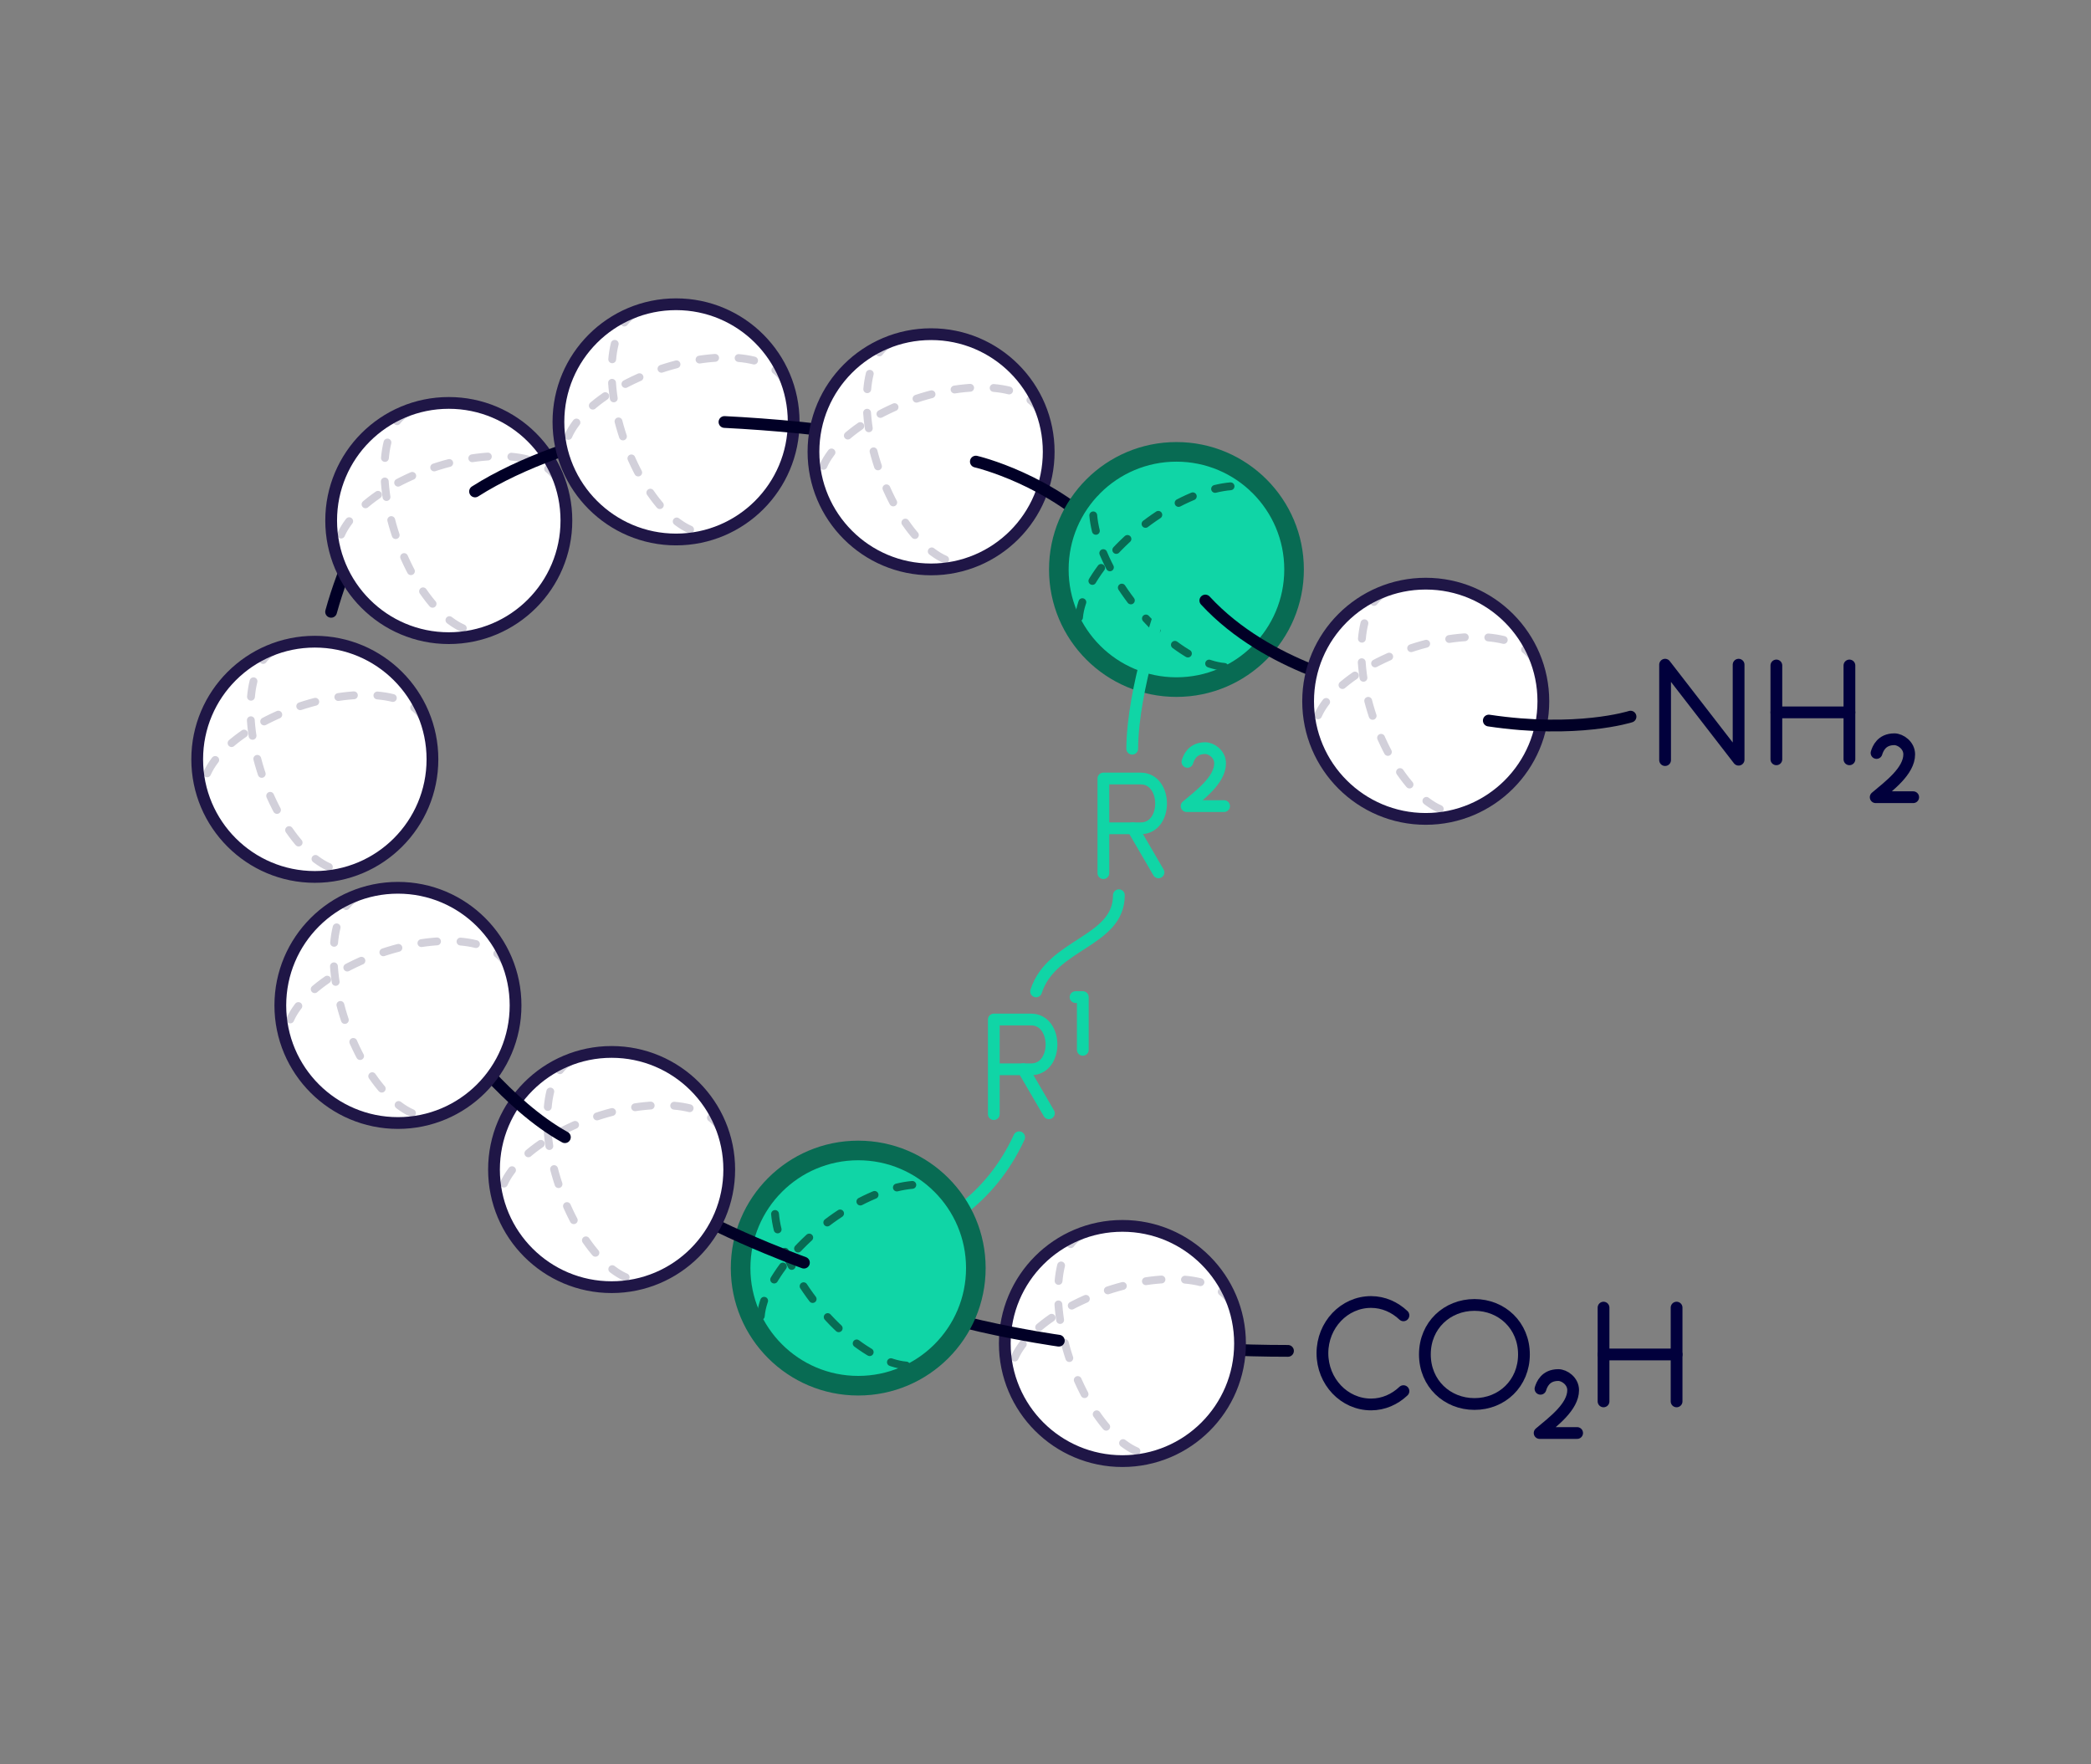 <?xml version="1.0" encoding="UTF-8"?>
<svg id="lactam-rings" xmlns="http://www.w3.org/2000/svg" xmlns:xlink="http://www.w3.org/1999/xlink" viewBox="0 0 320 270">
  <rect x="0" y="0" width="320" height="270" fill="#808080" stroke="none"/>
  <defs>
    <style>
      .cls-1 {
        stroke: #010026;
      }

      .cls-1, .cls-2, .cls-3, .cls-4, .cls-5, .cls-6, .cls-7 {
        fill: none;
        stroke-linecap: round;
        stroke-linejoin: round;
      }

      .cls-1, .cls-3, .cls-6 {
        stroke-width: 1.8px;
      }

      .cls-2 {
        stroke: #1f1646;
        stroke-width: 1.5px;
      }

      .cls-3 {
        stroke: #10d5a6;
      }

      .cls-8 {
        fill: #fff;
      }

      .cls-4 {
        stroke: #d2d0da;
      }

      .cls-4, .cls-7 {
        stroke-dasharray: 2 3;
      }

      .cls-5 {
        stroke-width: 2.5px;
      }

      .cls-5, .cls-7 {
        stroke: #086b53;
      }

      .cls-6 {
        stroke: #01003c;
      }

      .cls-9 {
        fill: #10d5a6;
      }
    </style>
    <symbol id="sphere_green_dotted" data-name="sphere green dotted" viewBox="0 0 32.5 32.5">
      <g>
        <circle class="cls-9" cx="16.25" cy="16.25" r="15"/>
        <path class="cls-7" d="M6.99,4.72c-2.9,2.58-1.1,9.83,4.01,16.2,5.11,6.37,11.61,9.44,14.51,6.87"/>
        <path class="cls-7" d="M27.78,6.99c-2.58-2.9-9.83-1.1-16.2,4.01s-9.44,11.61-6.87,14.51"/>
        <circle class="cls-5" cx="16.25" cy="16.25" r="15"/>
      </g>
    </symbol>
    <symbol id="white_sphere_light_stroke" data-name="white sphere light stroke" viewBox="0 0 31.5 31.5">
      <g>
        <circle class="cls-8" cx="15.75" cy="15.75" r="15"/>
        <path class="cls-4" d="M10.7,1.85c-3.58,1.51-4.21,8.95-1.42,16.63,2.79,7.68,7.95,12.68,11.53,11.18"/>
        <path class="cls-4" d="M29.65,10.7c-1.51-3.58-8.95-4.21-16.63-1.42S.34,17.23,1.85,20.8"/>
        <circle class="cls-2" cx="15.75" cy="15.75" r="15"/>
      </g>
    </symbol>
  </defs>
  <path class="cls-1" d="M49.71,109.51c.89,5.74,3.13,14.59,6.58,20.64"/>
  <path class="cls-1" d="M60.53,73.3c-4.3,5.12-7.96,13.44-9.86,20.33"/>
  <g>
    <path class="cls-3" d="M158.56,151.72c2.36-7.36,12.67-7.55,12.67-14.72"/>
    <path class="cls-3" d="M123.96,192.2s22.99,1.42,32.01-18.16"/>
    <g>
      <g>
        <path class="cls-3" d="M168.86,133.62v-14.48h5.7c4.14,0,4.2,7.62,0,7.62h-5.22"/>
        <line class="cls-3" x1="177.29" y1="133.5" x2="173.36" y2="126.76"/>
      </g>
      <path class="cls-3" d="M187.33,123.36h-5.74c2.08-1.75,5.13-4.01,5.13-6.56,0-1.4-1.35-2.31-2.27-2.31-1.99,0-2.54,1.48-2.73,2.1"/>
    </g>
    <g>
      <g>
        <path class="cls-3" d="M152.09,170.5v-14.48h5.7c4.14,0,4.2,7.62,0,7.62h-5.22"/>
        <line class="cls-3" x1="160.52" y1="170.37" x2="156.59" y2="163.63"/>
      </g>
      <polyline class="cls-3" points="164.6 152.59 165.71 152.59 165.71 160.66"/>
    </g>
    <g>
      <path class="cls-6" d="M292.79,122h-5.74c2.08-1.75,5.13-4.01,5.13-6.56,0-1.4-1.35-2.31-2.27-2.31-1.99,0-2.54,1.48-2.73,2.1"/>
      <g>
        <g>
          <line class="cls-6" x1="271.85" y1="101.84" x2="271.85" y2="116.2"/>
          <line class="cls-6" x1="283.03" y1="101.84" x2="283.03" y2="116.2"/>
          <line class="cls-6" x1="271.85" y1="109.02" x2="283.03" y2="109.02"/>
        </g>
        <polyline class="cls-6" points="254.82 116.32 254.82 101.72 266.07 116.26 266.07 101.72"/>
      </g>
    </g>
    <g>
      <path class="cls-6" d="M241.36,219.3h-5.74c2.08-1.75,5.13-4.01,5.13-6.56,0-1.4-1.35-2.31-2.27-2.31-1.99,0-2.54,1.48-2.73,2.1"/>
      <path class="cls-6" d="M225.65,214.86c-4.18,0-7.59-3.14-7.59-7.59s3.41-7.57,7.59-7.57,7.57,3.14,7.57,7.57-3.37,7.59-7.57,7.59Z"/>
      <path class="cls-6" d="M214.78,201.29c-1.32-1.25-3.05-2.04-4.96-2.04-4.11,0-7.44,3.51-7.44,7.84s3.33,7.84,7.44,7.84c1.92,0,3.64-.79,4.96-2.04"/>
      <g>
        <line class="cls-6" x1="245.4" y1="200.11" x2="245.4" y2="214.46"/>
        <line class="cls-6" x1="256.58" y1="200.11" x2="256.58" y2="214.46"/>
        <line class="cls-6" x1="245.4" y1="207.28" x2="256.58" y2="207.28"/>
      </g>
    </g>
    <path class="cls-1" d="M175.32,205.61c7.06.73,14.33,1.12,21.79,1.12"/>
    <use width="31.5" height="31.5" transform="translate(152.87 186.7) scale(1.2)" xlink:href="#white_sphere_light_stroke"/>
    <path class="cls-1" d="M132.99,196.56c6.97,5.54,29.05,8.61,29.05,8.61"/>
    <use width="32.5" height="32.5" transform="translate(111.84 174.56) scale(1.2)" xlink:href="#sphere_green_dotted"/>
    <path class="cls-1" d="M98.71,181.02c7.47,6.11,24.32,12.21,24.32,12.21"/>
    <use width="31.5" height="31.5" transform="translate(74.7 160.08) scale(1.2)" xlink:href="#white_sphere_light_stroke"/>
    <path class="cls-1" d="M69.97,158.63s7.62,10.49,16.48,15.4"/>
    <use width="31.5" height="31.5" transform="translate(42 134.96) scale(1.2)" xlink:href="#white_sphere_light_stroke"/>
    <use width="31.5" height="31.5" transform="translate(29.28 97.3) scale(1.2)" xlink:href="#white_sphere_light_stroke"/>
    <use width="31.5" height="31.5" transform="translate(49.78 60.76) scale(1.2)" xlink:href="#white_sphere_light_stroke"/>
    <path class="cls-1" d="M96.81,65.81c-7.08,1.65-16.94,4.82-24.11,9.4"/>
    <use width="31.5" height="31.5" transform="translate(84.56 45.66) scale(1.2)" xlink:href="#white_sphere_light_stroke"/>
    <path class="cls-1" d="M133.59,67.06c-5.7-1.28-15.88-2.14-22.72-2.48"/>
    <use width="31.5" height="31.5" transform="translate(123.59 50.24) scale(1.2)" xlink:href="#white_sphere_light_stroke"/>
    <path class="cls-1" d="M169.57,82.41c-8.65-9.1-20.23-11.77-20.23-11.77"/>
    <use width="32.5" height="32.5" transform="translate(160.54 67.65) scale(1.2)" xlink:href="#sphere_green_dotted"/>
    <path class="cls-3" d="M173.27,114.58c.08-9.38,4.57-21.73,4.57-21.73"/>
    <path class="cls-1" d="M209.37,105.2s-15.28-2.86-24.91-13.3"/>
    <use width="31.5" height="31.5" transform="translate(199.29 88.42) scale(1.2)" xlink:href="#white_sphere_light_stroke"/>
    <path class="cls-1" d="M249.53,109.67s-8.17,2.62-21.69.6"/>
  </g>
</svg>